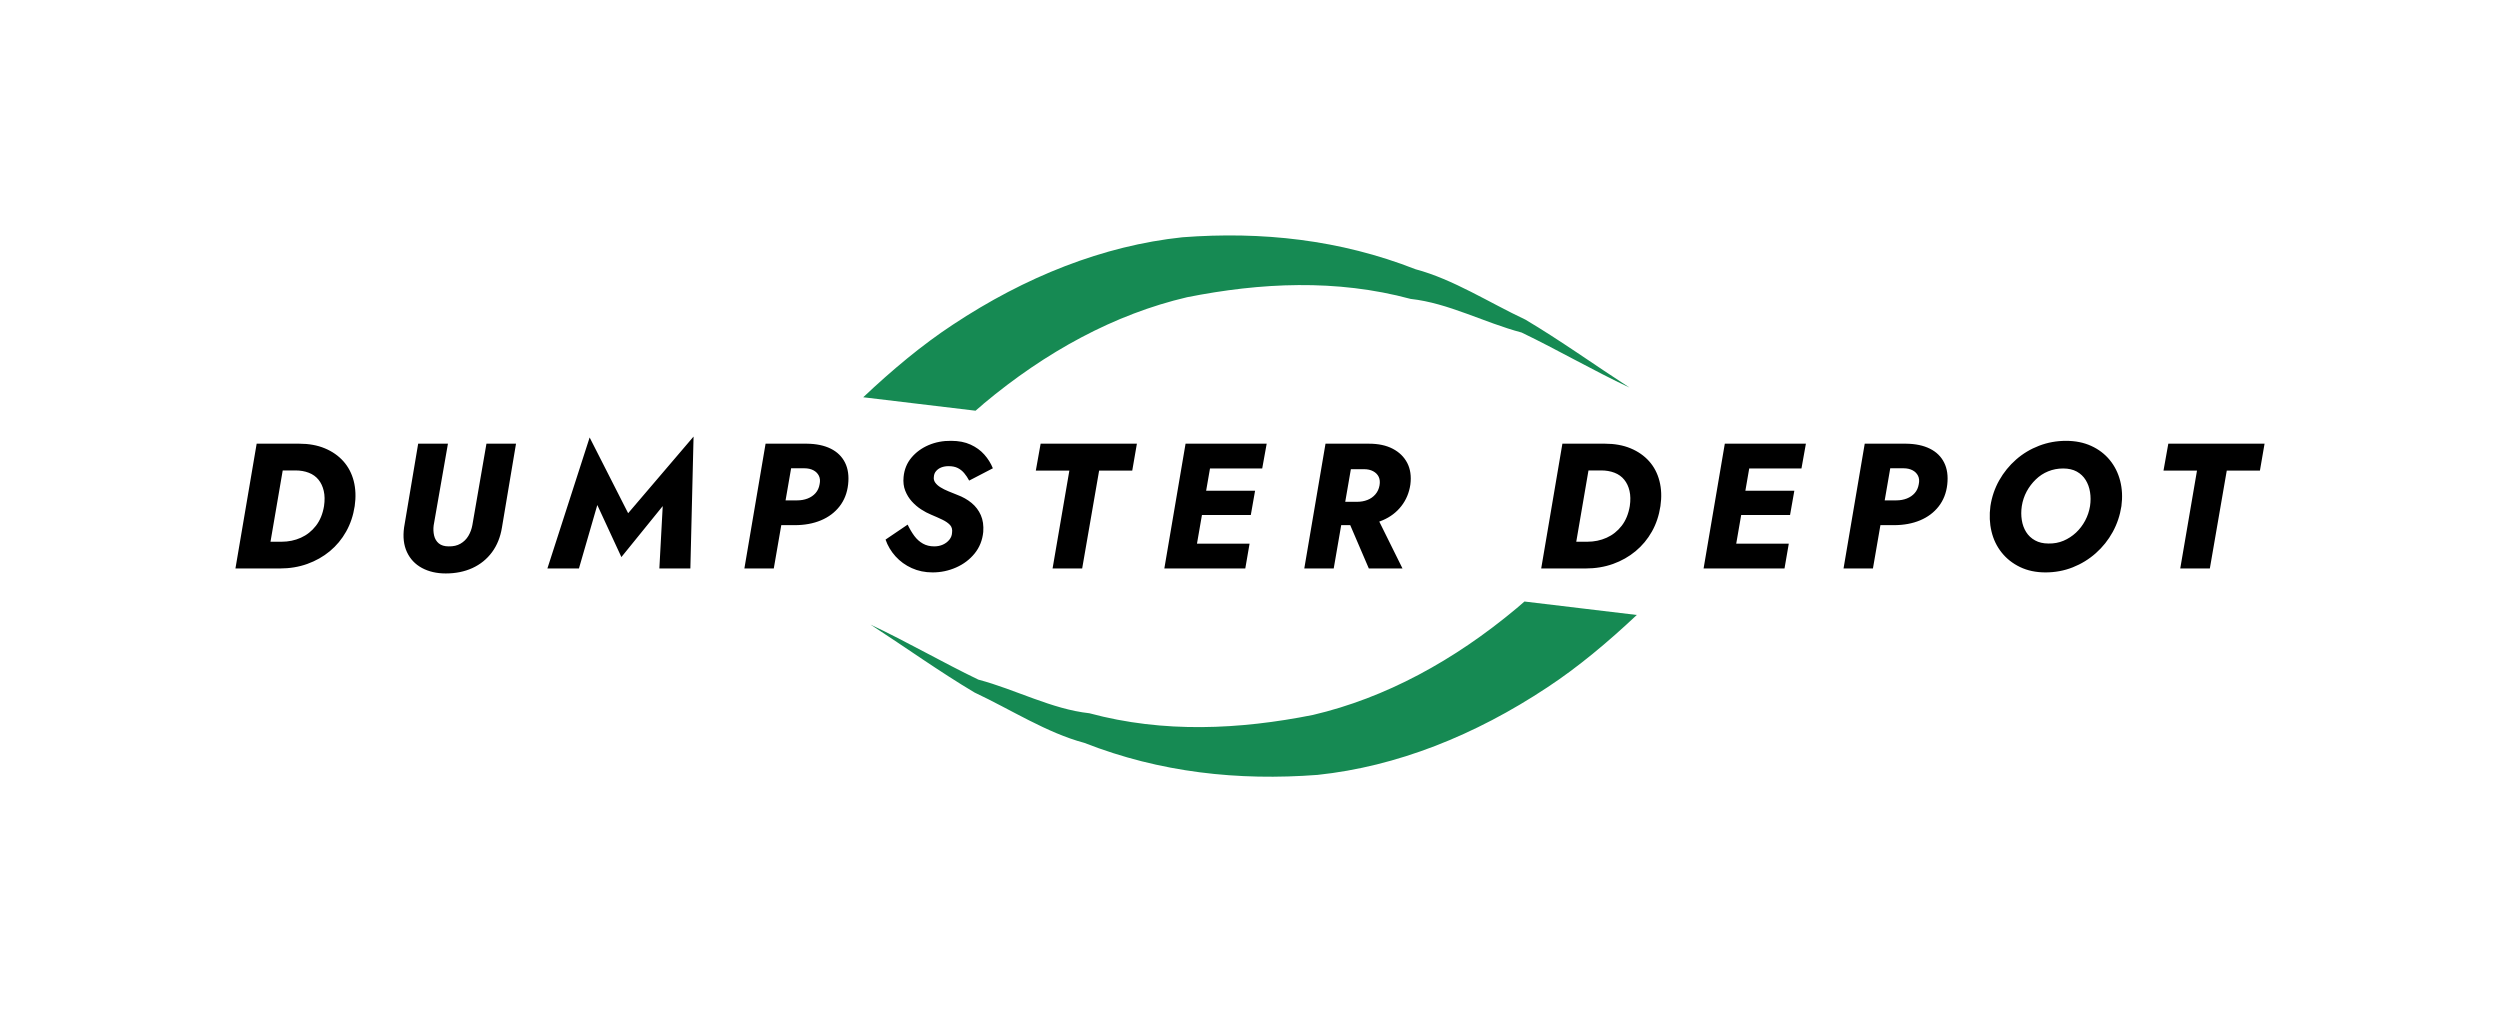 <svg xmlns="http://www.w3.org/2000/svg" viewBox="-45 176.181 743.3 300.938"><rect x="-45" y="176.181" width="743.3" height="300.938" fill="#333333" stroke="none"/><rect height="100%" width="100%" x="-45" y="176.181" fill="rgba(255, 255, 255, 1)"></rect><svg xmlns="http://www.w3.org/2000/svg" id="Layer_2" viewBox="0 -0 118.46 82.891" height="160.938" width="230" y="246.181" x="211.652" preserveAspectRatio="xMinYMin" style="overflow: visible;"><path class="cls-1" d="M101.26,56.06c-.4,.35-.81,.7-1.21,1.04-9.54,7.98-20.07,13.73-31.19,16.33-11.24,2.24-22.84,2.81-34.23-.26-5.78-.63-11.24-3.62-17-5.15-5.47-2.63-10.93-5.8-16.52-8.43,5.45,3.54,10.63,7.25,15.95,10.41,5.6,2.63,11.05,6.17,16.81,7.71,11.61,4.55,23.56,5.82,35.7,4.9,12.14-1.28,24.1-6.05,35.2-13.41,4.68-3.08,9.25-6.9,13.69-11.08l-17.2-2.06Z" style="fill: #168A53; fill-opacity: 1;"></path><path class="cls-1" d="M18.41,25.79c9.54-7.98,20.07-13.73,31.19-16.33,11.24-2.23,22.84-2.81,34.23,.26,5.78,.63,11.24,3.62,17,5.15,5.47,2.63,10.93,5.8,16.52,8.43-5.45-3.54-10.63-7.25-15.95-10.41-5.6-2.63-11.05-6.17-16.81-7.71C72.98,.63,61.03-.64,48.89,.28,36.75,1.56,24.79,6.33,13.69,13.69c-4.68,3.08-9.25,6.9-13.69,11.09l17.2,2.06c.4-.35,.81-.7,1.21-1.04Z" style="fill: #168A53; fill-opacity: 1;"></path></svg><svg y="305.98" viewBox="2.33 17.49 603.3 40.7" x="25" height="40.7" width="603.3" style="overflow: visible;"><g fill="#000" style=""><path d="M17.75 19.61L8.64 19.61L2.33 56.71L11.39 56.71L17.75 19.61ZM8.06 56.71L15.53 56.71Q19.93 56.71 23.69 55.36Q27.45 54.01 30.40 51.57Q33.34 49.13 35.24 45.74Q37.15 42.35 37.79 38.16L37.79 38.16Q38.37 34.13 37.50 30.71Q36.62 27.30 34.42 24.83Q32.22 22.37 28.91 20.99Q25.60 19.61 21.31 19.61L21.31 19.61L14.42 19.61L12.98 27.56L20.14 27.56Q22.37 27.56 24.14 28.25Q25.92 28.94 27.03 30.32Q28.14 31.69 28.59 33.66Q29.04 35.62 28.67 38.16L28.67 38.16Q28.09 41.66 26.26 44.02Q24.43 46.38 21.78 47.57Q19.13 48.76 16.06 48.76L16.06 48.76L9.43 48.76L8.06 56.71ZM65.51 19.61L56.66 19.61L52.47 44.52Q51.89 48.76 53.32 51.83Q54.75 54.91 57.77 56.55Q60.79 58.19 64.87 58.19L64.87 58.19Q69.27 58.19 72.80 56.58Q76.32 54.96 78.60 51.89Q80.88 48.81 81.57 44.52L81.57 44.52L85.75 19.61L76.96 19.61L72.77 43.83Q72.45 45.58 71.58 47.04Q70.70 48.50 69.24 49.34Q67.79 50.19 65.72 50.14L65.72 50.14Q63.87 50.14 62.80 49.26Q61.75 48.39 61.40 46.93Q61.06 45.47 61.27 43.88L61.27 43.88L65.51 19.61ZM104.46 56.71L109.92 37.84L117.08 53.32L129.37 38.16L128.37 56.71L137.59 56.71L138.54 17.49L119.09 40.28L107.64 17.76L95.08 56.71L104.46 56.71ZM168.81 19.61L159.95 19.61L153.65 56.71L162.39 56.71L168.81 19.61ZM165.41 19.61L164.19 26.92L171.45 26.92Q173.04 26.92 174.16 27.51Q175.27 28.09 175.80 29.15Q176.33 30.21 176.01 31.69L176.01 31.69Q175.75 33.23 174.82 34.29Q173.89 35.35 172.46 35.91Q171.03 36.46 169.39 36.46L169.39 36.46L162.55 36.46L161.23 43.83L168.65 43.83Q172.99 43.83 176.41 42.40Q179.83 40.97 181.95 38.24Q184.07 35.51 184.49 31.75L184.49 31.75Q184.92 27.93 183.57 25.23Q182.21 22.52 179.33 21.09Q176.44 19.66 172.25 19.61L172.25 19.61L165.41 19.61ZM202.19 43.67L202.19 43.67L195.62 48.12Q196.58 50.88 198.59 53.11Q200.60 55.33 203.41 56.60Q206.22 57.88 209.61 57.88L209.61 57.88Q213.27 57.88 216.58 56.42Q219.90 54.96 222.10 52.26Q224.30 49.55 224.67 45.84L224.67 45.84Q224.88 42.98 223.95 40.86Q223.02 38.74 221.20 37.23Q219.37 35.72 216.93 34.82L216.93 34.82Q215.60 34.29 214.31 33.76Q213.01 33.23 211.97 32.59Q210.94 31.96 210.38 31.16Q209.83 30.37 209.99 29.42L209.99 29.42Q210.04 28.46 210.65 27.75Q211.26 27.03 212.21 26.66Q213.17 26.29 214.38 26.29L214.38 26.29Q215.97 26.29 217.09 26.84Q218.20 27.40 219.02 28.38Q219.84 29.36 220.48 30.58L220.48 30.58L227.53 26.92Q226.63 24.70 224.98 22.84Q223.34 20.99 220.90 19.88Q218.47 18.76 215.13 18.76L215.13 18.76Q211.52 18.71 208.42 20.03Q205.32 21.36 203.31 23.77Q201.29 26.18 200.98 29.52L200.98 29.52Q200.76 31.80 201.48 33.60Q202.19 35.40 203.44 36.78Q204.69 38.16 206.20 39.14Q207.71 40.12 209.14 40.70L209.14 40.70Q211.05 41.50 212.53 42.21Q214.01 42.93 214.81 43.80Q215.60 44.68 215.39 46.11L215.39 46.11Q215.34 47.22 214.60 48.15Q213.85 49.08 212.69 49.61Q211.52 50.14 210.09 50.14L210.09 50.14Q208.18 50.14 206.73 49.32Q205.27 48.50 204.18 47.04Q203.10 45.58 202.19 43.67ZM241.73 19.61L240.30 27.61L250.27 27.61L245.28 56.71L254.08 56.71L259.12 27.61L268.97 27.61L270.35 19.61L241.73 19.61ZM285.51 49.34L284.24 56.71L302.58 56.71L303.85 49.34L285.51 49.34ZM290.65 19.61L289.33 26.98L307.61 26.98L308.94 19.61L290.65 19.61ZM288.21 33.60L286.94 40.81L304.22 40.81L305.49 33.60L288.21 33.60ZM293.36 19.61L284.82 19.61L278.51 56.71L286.94 56.71L293.36 19.61ZM341.00 39.91L332.10 39.91L339.31 56.71L349.32 56.71L341.00 39.91ZM335.28 19.61L326.43 19.61L320.12 56.71L328.87 56.71L335.28 19.61ZM331.89 19.61L330.61 27.19L337.88 27.19Q339.47 27.19 340.60 27.80Q341.74 28.41 342.25 29.47Q342.75 30.53 342.49 32.01L342.49 32.01Q342.22 33.55 341.27 34.66Q340.31 35.78 338.91 36.33Q337.50 36.89 335.81 36.89L335.81 36.89L328.97 36.89L327.70 43.83L335.75 43.83Q340.05 43.83 343.44 42.37Q346.83 40.92 348.98 38.16Q351.13 35.40 351.66 31.75L351.66 31.75Q352.13 28.04 350.73 25.33Q349.32 22.63 346.43 21.12Q343.55 19.61 339.36 19.61L339.36 19.61L331.89 19.61ZM405.98 19.61L396.86 19.61L390.56 56.71L399.62 56.71L405.98 19.61ZM396.28 56.71L403.75 56.71Q408.15 56.71 411.92 55.36Q415.68 54.01 418.62 51.57Q421.56 49.13 423.47 45.74Q425.38 42.35 426.01 38.16L426.01 38.16Q426.60 34.13 425.72 30.71Q424.85 27.30 422.65 24.83Q420.45 22.37 417.14 20.99Q413.82 19.61 409.53 19.61L409.53 19.61L402.64 19.61L401.21 27.56L408.37 27.56Q410.59 27.56 412.37 28.25Q414.14 28.94 415.25 30.32Q416.37 31.69 416.82 33.66Q417.27 35.62 416.90 38.16L416.90 38.16Q416.31 41.66 414.49 44.02Q412.66 46.38 410.01 47.57Q407.36 48.76 404.28 48.76L404.28 48.76L397.66 48.76L396.28 56.71ZM445.84 49.34L444.56 56.71L462.90 56.71L464.17 49.34L445.84 49.34ZM450.98 19.61L449.65 26.98L467.94 26.98L469.26 19.61L450.98 19.61ZM448.54 33.60L447.27 40.81L464.55 40.81L465.82 33.60L448.54 33.60ZM453.68 19.61L445.15 19.61L438.84 56.71L447.27 56.71L453.68 19.61ZM495.60 19.61L486.75 19.61L480.45 56.71L489.19 56.71L495.60 19.61ZM492.21 19.61L490.99 26.92L498.25 26.92Q499.84 26.92 500.96 27.51Q502.07 28.09 502.60 29.15Q503.13 30.21 502.81 31.69L502.81 31.69Q502.55 33.23 501.62 34.29Q500.69 35.35 499.26 35.91Q497.83 36.46 496.19 36.46L496.19 36.46L489.35 36.46L488.02 43.83L495.44 43.83Q499.79 43.83 503.21 42.40Q506.63 40.97 508.75 38.24Q510.87 35.51 511.29 31.75L511.29 31.75Q511.72 27.93 510.36 25.23Q509.01 22.52 506.12 21.09Q503.24 19.66 499.05 19.61L499.05 19.61L492.21 19.61ZM533.45 38.16L533.45 38.16Q533.82 35.83 534.90 33.81Q535.99 31.80 537.61 30.24Q539.22 28.67 541.29 27.83Q543.36 26.98 545.74 26.98L545.74 26.98Q548.13 26.98 549.80 27.90Q551.47 28.83 552.45 30.42Q553.43 32.01 553.74 34.00Q554.06 35.99 553.74 38.16L553.74 38.16Q553.37 40.44 552.29 42.48Q551.20 44.52 549.56 46.06Q547.91 47.59 545.85 48.47Q543.78 49.34 541.39 49.29L541.39 49.29Q539.06 49.29 537.39 48.36Q535.72 47.44 534.74 45.87Q533.76 44.31 533.45 42.32Q533.13 40.33 533.45 38.16ZM524.12 38.16L524.12 38.16Q523.59 42.14 524.44 45.69Q525.28 49.24 527.46 51.97Q529.63 54.70 532.94 56.29Q536.25 57.88 540.49 57.88L540.49 57.88Q544.79 57.88 548.60 56.37Q552.42 54.86 555.47 52.15Q558.51 49.45 560.48 45.87Q562.44 42.29 563.07 38.16L563.07 38.16Q563.60 34.19 562.70 30.66Q561.80 27.14 559.60 24.46Q557.40 21.78 554.09 20.27Q550.78 18.76 546.59 18.76L546.59 18.76Q542.40 18.76 538.59 20.22Q534.77 21.68 531.75 24.33Q528.73 26.98 526.74 30.50Q524.75 34.03 524.12 38.16ZM577.01 19.61L575.58 27.61L585.54 27.61L580.56 56.71L589.36 56.71L594.39 27.61L604.25 27.61L605.63 19.61L577.01 19.61Z" transform="translate(0, 0)"></path></g></svg></svg>
